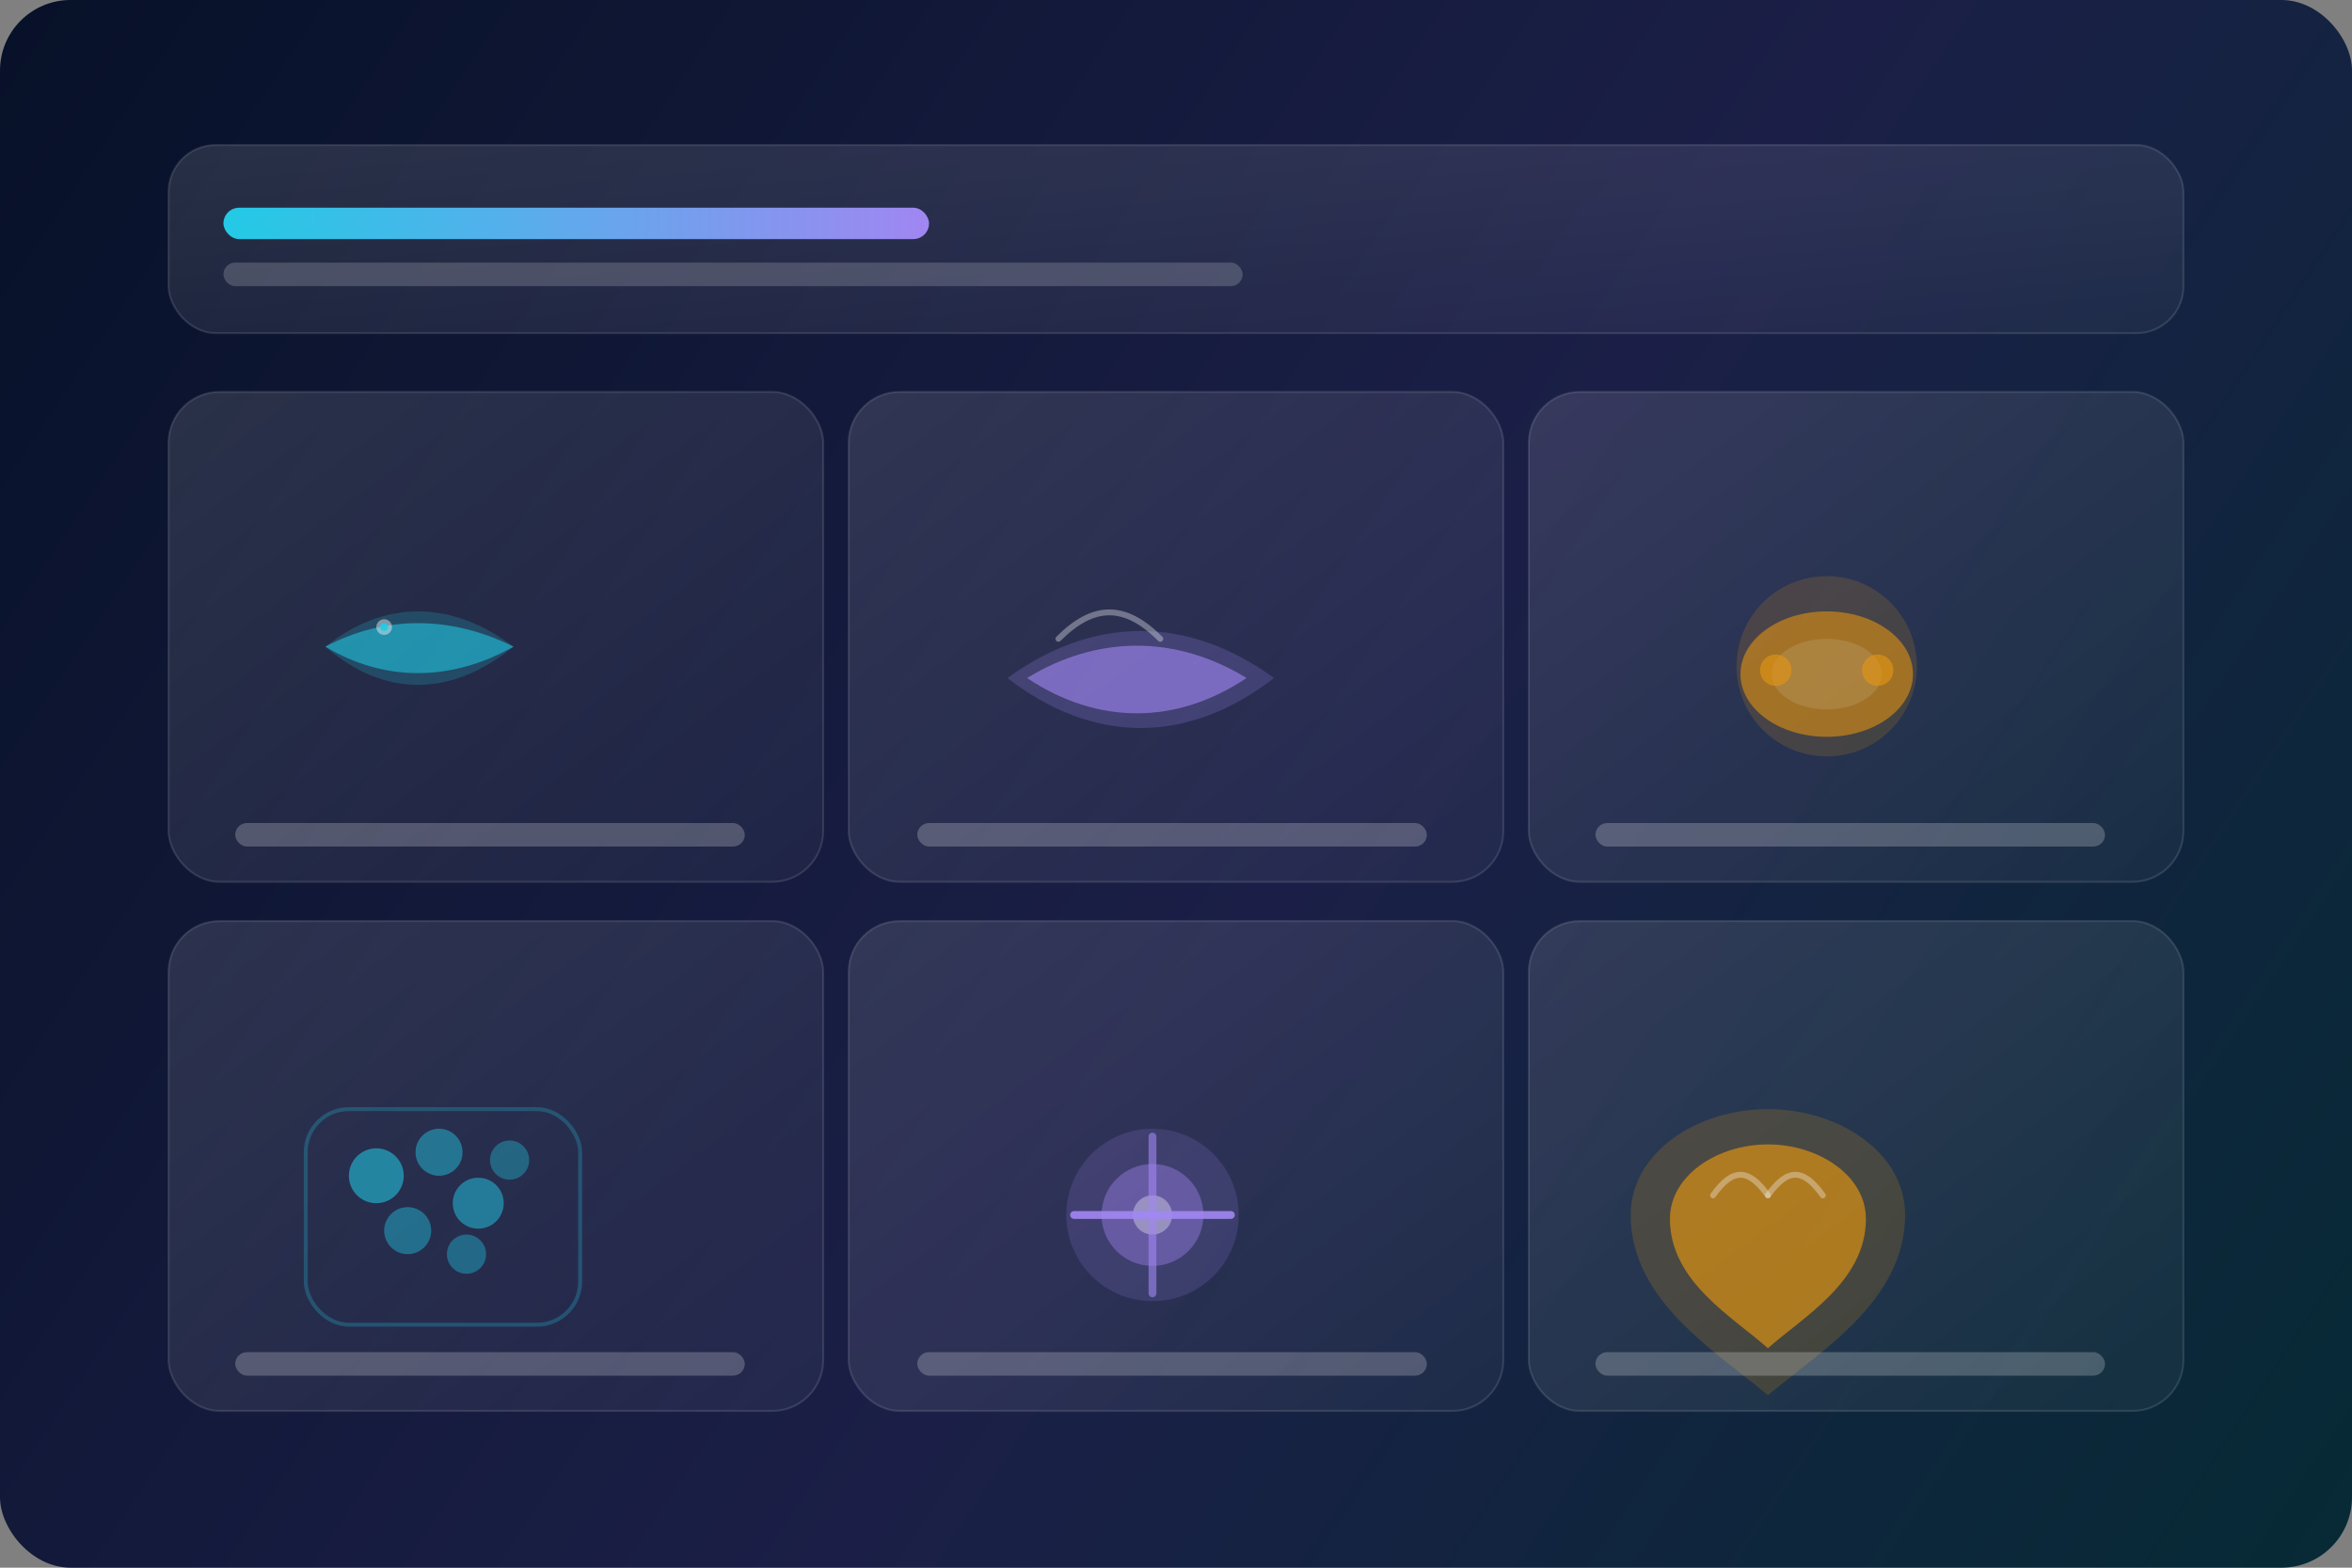 <svg xmlns="http://www.w3.org/2000/svg" width="1200" height="800" viewBox="0 0 1200 800" fill="none">
  <rect x="0" y="0" width="1200" height="800" fill="#808080" stroke="none"/>
  <defs>
    <linearGradient id="bg" x1="0" y1="0" x2="1200" y2="800" gradientUnits="userSpaceOnUse">
      <stop offset="0" stop-color="#071128"/>
      <stop offset="0.55" stop-color="#1B1F47"/>
      <stop offset="1" stop-color="#062A35"/>
    </linearGradient>
    <linearGradient id="card" x1="0" y1="0" x2="1" y2="1">
      <stop stop-color="#FFFFFF" stop-opacity="0.12"/>
      <stop offset="1" stop-color="#FFFFFF" stop-opacity="0.04"/>
    </linearGradient>
    <linearGradient id="accent" x1="0" y1="0" x2="1" y2="0">
      <stop stop-color="#22D3EE"/>
      <stop offset="1" stop-color="#A78BFA"/>
    </linearGradient>
  </defs>

  <rect width="1200" height="800" rx="36" fill="url(#bg)"/>

  <!-- header -->
  <rect x="86" y="74" width="1028" height="96" rx="24" fill="url(#card)" stroke="#FFFFFF" stroke-opacity="0.12"/>
  <rect x="114" y="106" width="360" height="16" rx="8" fill="url(#accent)" opacity="0.95"/>
  <rect x="114" y="134" width="520" height="12" rx="6" fill="#FFFFFF" opacity="0.18"/>

  <!-- grid cards -->
  <g stroke="#FFFFFF" stroke-opacity="0.12" fill="url(#card)">
    <rect x="86" y="200" width="334" height="250" rx="26"/>
    <rect x="433" y="200" width="334" height="250" rx="26"/>
    <rect x="780" y="200" width="334" height="250" rx="26"/>

    <rect x="86" y="470" width="334" height="250" rx="26"/>
    <rect x="433" y="470" width="334" height="250" rx="26"/>
    <rect x="780" y="470" width="334" height="250" rx="26"/>
  </g>

  <!-- icons for categories -->
  <g opacity="0.95">
    <!-- Small fish -->
    <g transform="translate(146 260)">
      <path d="M20 70c30-24 64-24 96 0-32 26-66 26-96 0Z" fill="#22D3EE" opacity="0.20"/>
      <path d="M20 70c30-16 64-16 96 0-32 18-66 18-96 0Z" fill="#22D3EE" opacity="0.55"/>
      <circle cx="50" cy="60" r="4" fill="#FFFFFF" opacity="0.45"/>
      <circle cx="50" cy="60" r="2" fill="#22D3EE" opacity="0.9"/>
    </g>

    <!-- Medium koi -->
    <g transform="translate(496 260)">
      <path d="M18 86c44-32 92-32 136 0-44 34-92 34-136 0Z" fill="#A78BFA" opacity="0.22"/>
      <path d="M28 86c36-22 76-22 112 0-36 24-76 24-112 0Z" fill="#A78BFA" opacity="0.6"/>
      <path d="M44 66c18-18 34-18 52 0" stroke="#FFFFFF" stroke-opacity="0.35" stroke-width="3" stroke-linecap="round"/>
    </g>

    <!-- Tanky turtle -->
    <g transform="translate(846 254)">
      <circle cx="86" cy="86" r="46" fill="#F59E0B" opacity="0.16"/>
      <ellipse cx="86" cy="90" rx="44" ry="32" fill="#F59E0B" opacity="0.55"/>
      <ellipse cx="86" cy="90" rx="28" ry="18" fill="#FFFFFF" opacity="0.12"/>
      <circle cx="60" cy="88" r="8" fill="#F59E0B" opacity="0.55"/>
      <circle cx="112" cy="88" r="8" fill="#F59E0B" opacity="0.55"/>
    </g>

    <!-- Cluster school -->
    <g transform="translate(136 536)">
      <circle cx="56" cy="64" r="14" fill="#22D3EE" opacity="0.55"/>
      <circle cx="88" cy="52" r="12" fill="#22D3EE" opacity="0.45"/>
      <circle cx="108" cy="78" r="13" fill="#22D3EE" opacity="0.50"/>
      <circle cx="72" cy="92" r="12" fill="#22D3EE" opacity="0.42"/>
      <circle cx="102" cy="104" r="10" fill="#22D3EE" opacity="0.38"/>
      <circle cx="124" cy="56" r="10" fill="#22D3EE" opacity="0.35"/>
      <rect x="20" y="30" width="140" height="110" rx="22" stroke="#22D3EE" stroke-opacity="0.25" stroke-width="2" fill="none"/>
    </g>

    <!-- Orb carrier -->
    <g transform="translate(496 534)">
      <circle cx="92" cy="86" r="44" fill="#A78BFA" opacity="0.16"/>
      <circle cx="92" cy="86" r="26" fill="#A78BFA" opacity="0.40"/>
      <circle cx="92" cy="86" r="10" fill="#FFFFFF" opacity="0.35"/>
      <path d="M52 86h80" stroke="#A78BFA" stroke-width="4" stroke-linecap="round" opacity="0.9"/>
      <path d="M92 46v80" stroke="#A78BFA" stroke-width="4" stroke-linecap="round" opacity="0.6"/>
    </g>

    <!-- Boss dragon mark -->
    <g transform="translate(820 528)">
      <path d="M82 38c36 0 70 22 70 54 0 44-44 70-70 92-26-22-70-48-70-92 0-32 34-54 70-54Z" fill="#F59E0B" opacity="0.18"/>
      <path d="M82 56c26 0 50 16 50 38 0 32-32 50-50 66-18-16-50-34-50-66 0-22 24-38 50-38Z" fill="#F59E0B" opacity="0.62"/>
      <path d="M82 82c-10-14-18-14-28 0" stroke="#FFFFFF" stroke-opacity="0.35" stroke-width="3" stroke-linecap="round"/>
      <path d="M110 82c-10-14-18-14-28 0" stroke="#FFFFFF" stroke-opacity="0.35" stroke-width="3" stroke-linecap="round"/>
    </g>
  </g>

  <!-- labels -->
  <g fill="#FFFFFF" opacity="0.22">
    <rect x="120" y="420" width="260" height="12" rx="6"/>
    <rect x="468" y="420" width="260" height="12" rx="6"/>
    <rect x="814" y="420" width="260" height="12" rx="6"/>

    <rect x="120" y="690" width="260" height="12" rx="6"/>
    <rect x="468" y="690" width="260" height="12" rx="6"/>
    <rect x="814" y="690" width="260" height="12" rx="6"/>
  </g>
</svg>
